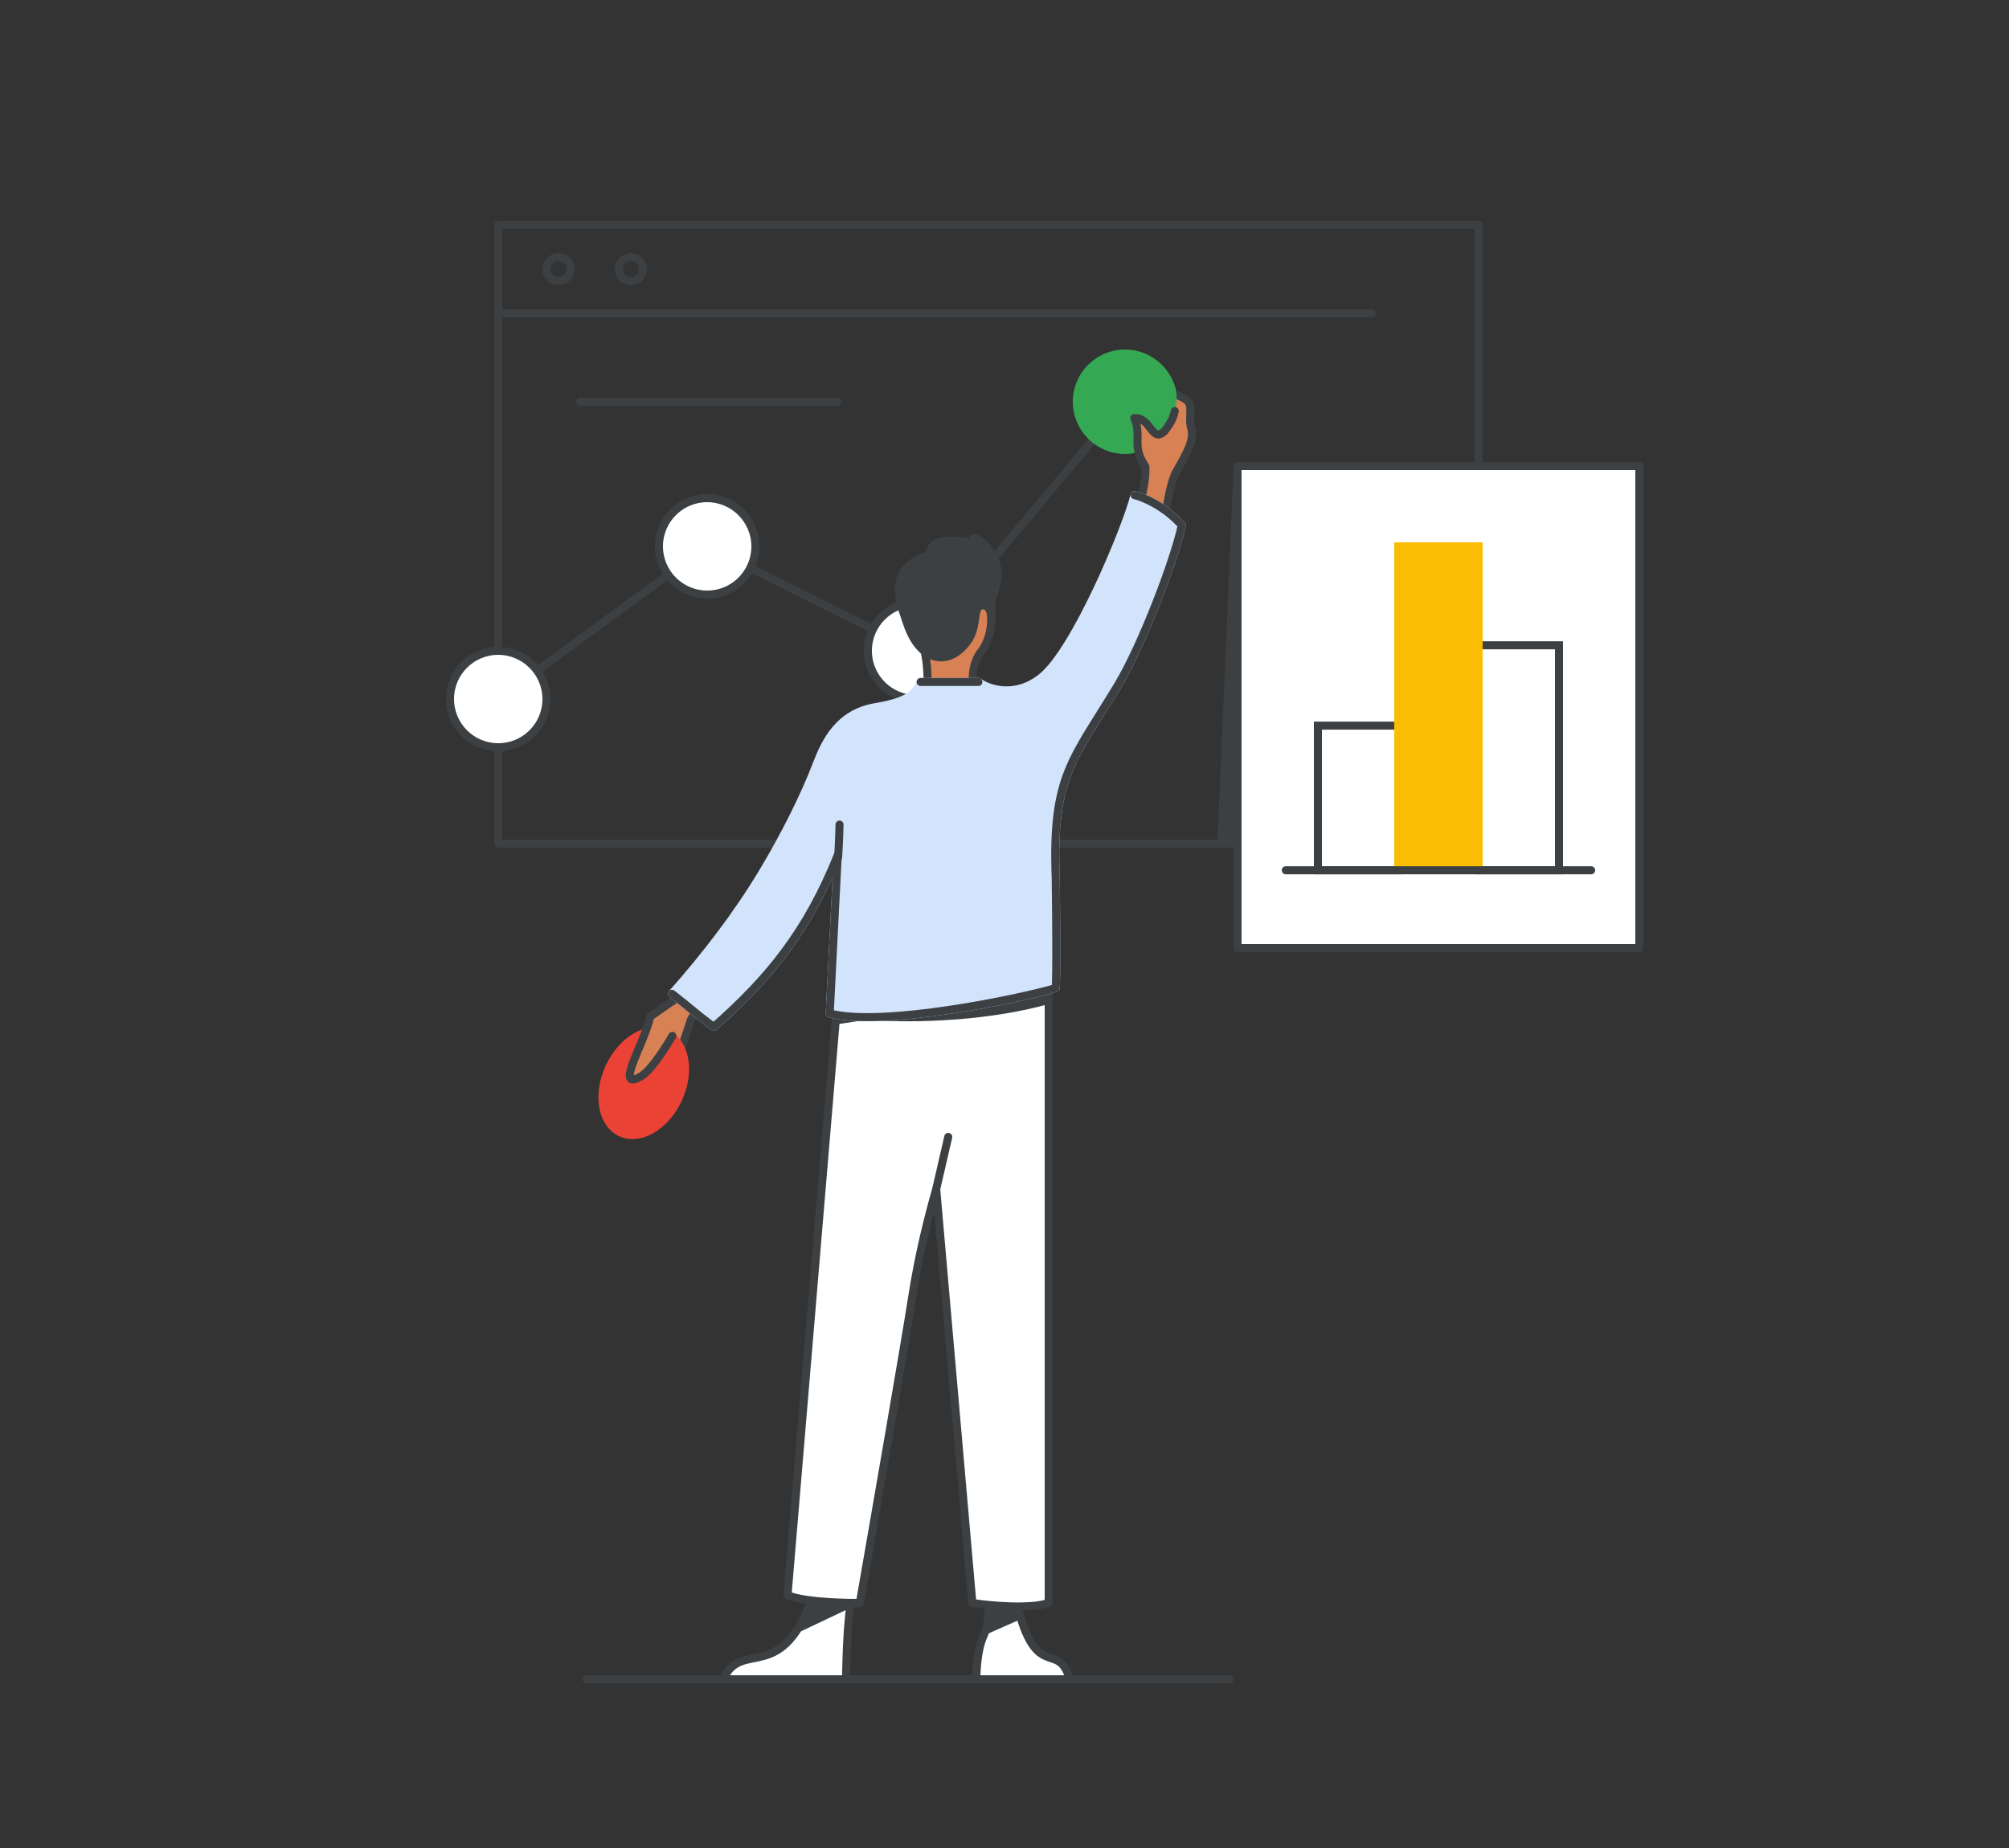 <svg width="250" height="230" viewBox="0 0 250 230" fill="none" xmlns="http://www.w3.org/2000/svg">
<rect x="0" y="0" width="250" height="230" fill="#333333" stroke="none"/>
<rect x="62" y="28" width="122" height="77" stroke="#3C4043" stroke-linejoin="round"/>
<path d="M69.5 35C70.328 35 71 34.328 71 33.5C71 32.672 70.328 32 69.5 32C68.672 32 68 32.672 68 33.5C68 34.328 68.672 35 69.5 35Z" stroke="#3C4043" stroke-miterlimit="10"/>
<path d="M78.5 35C79.328 35 80 34.328 80 33.5C80 32.672 79.328 32 78.5 32C77.672 32 77 32.672 77 33.5C77 34.328 77.672 35 78.5 35Z" stroke="#3C4043" stroke-miterlimit="10"/>
<path d="M62 39H170.732" stroke="#3C4043" stroke-miterlimit="10" stroke-linecap="round" stroke-linejoin="round"/>
<path d="M62 39H170.732" stroke="#3C4043" stroke-miterlimit="10" stroke-linecap="round" stroke-linejoin="round"/>
<path d="M62 87L88 68" stroke="#3C4043" stroke-miterlimit="10" stroke-linecap="round" stroke-linejoin="round"/>
<path d="M88 68L114 81" stroke="#3C4043" stroke-miterlimit="10" stroke-linecap="round" stroke-linejoin="round"/>
<path d="M140 50L114 81" stroke="#3C4043" stroke-miterlimit="10" stroke-linecap="round" stroke-linejoin="round"/>
<path d="M68 87.005C68 89.129 66.894 90.995 65.233 92.059C64.621 92.45 63.937 92.733 63.201 92.882C62.815 92.959 62.414 93 62.003 93C58.69 93 56 90.316 56 87C56 83.684 58.685 81 62.003 81C65.31 81.01 68 83.694 68 87.005Z" fill="white" stroke="#3C4043" stroke-miterlimit="10" stroke-linecap="round" stroke-linejoin="round"/>
<path d="M94 68.005C94 70.129 92.894 71.995 91.233 73.059C90.621 73.45 89.937 73.733 89.201 73.882C88.815 73.959 88.414 74 88.003 74C84.69 74 82 71.316 82 68C82 64.684 84.685 62 88.003 62C91.31 62.01 94 64.694 94 68.005Z" fill="white" stroke="#3C4043" stroke-miterlimit="10" stroke-linecap="round" stroke-linejoin="round"/>
<path d="M120 81.005C120 83.129 118.894 84.995 117.233 86.059C116.621 86.45 115.937 86.733 115.201 86.882C114.815 86.959 114.414 87 114.003 87C110.69 87 108 84.316 108 81C108 77.684 110.685 75 114.003 75C117.31 75.01 120 77.694 120 81.005Z" fill="white" stroke="#3C4043" stroke-miterlimit="10" stroke-linecap="round" stroke-linejoin="round"/>
<path d="M72.185 50H104.185" stroke="#3C4043" stroke-miterlimit="10" stroke-linecap="round" stroke-linejoin="round"/>
<path d="M204 58H154V118H204V58Z" fill="white" stroke="#3C4043" stroke-miterlimit="10" stroke-linecap="round" stroke-linejoin="round"/>
<path d="M151.5 104.891H153.5V58.141L151.5 104.891Z" fill="#3C4043"/>
<path d="M174 90.313H164V108.312H174V90.313Z" fill="white" stroke="#3C4043" stroke-miterlimit="10"/>
<path d="M194 80.312H184V108.312H194V80.312Z" fill="white" stroke="#3C4043" stroke-miterlimit="10"/>
<path d="M184 68H174V108H184V68Z" fill="#FBBC04" stroke="#FBBC04" stroke-miterlimit="10"/>
<path d="M160 108.312L198 108.312" stroke="#3C4043" stroke-miterlimit="10" stroke-linecap="round" stroke-linejoin="round"/>
<path d="M146 50.005C146 52.129 144.894 53.995 143.233 55.059C142.621 55.45 141.937 55.733 141.201 55.882C140.815 55.959 140.414 56 140.003 56C136.69 56 134 53.316 134 50C134 46.684 136.685 44 140.003 44C143.31 44.01 146 46.694 146 50.005Z" fill="#34A853" stroke="#34A853" stroke-miterlimit="10" stroke-linecap="round" stroke-linejoin="round"/>
<path d="M141.156 52.03C142.156 54.436 140.734 55.405 142.531 58.061C142.608 59.691 142.172 61.248 141.906 62.873C142.473 63.28 143.969 64.189 144.969 64.342C145.234 63.092 145.59 60.04 146.437 58.592C148.605 54.888 148.469 54.217 148.156 52.967C147.984 51.873 148.284 50.778 147.984 50.186C147.648 49.522 147.099 49.691 146.437 49.17C146.437 49.755 146.389 50.301 146.276 50.829C146.075 51.769 145.669 52.652 144.969 53.592C143.328 55.295 143.265 51.92 141.156 52.03Z" fill="#D88155"/>
<path d="M146.187 49.07C146.187 49.07 147.648 49.522 147.984 50.186C148.284 50.778 147.984 51.874 148.156 52.967C148.469 54.217 148.605 54.888 146.437 58.592C145.59 60.04 145.234 63.092 144.969 64.342C143.969 64.189 142.473 63.28 141.906 62.874C142.172 61.249 142.608 59.691 142.531 58.061C140.734 55.405 142.156 54.436 141.156 52.03C143.265 51.92 143.328 55.295 144.969 53.592C145.669 52.652 145.986 52.096 146.187 51.156" stroke="#3C4043" stroke-miterlimit="10" stroke-linecap="round" stroke-linejoin="round"/>
<path d="M145.898 50.016C146.211 46.492 143.141 46.406 142.836 46.641C141.875 47.379 142.945 48.586 142.945 49.891" stroke="#34A853" stroke-miterlimit="10" stroke-linecap="round" stroke-linejoin="round"/>
<path d="M73 209H153" stroke="#3C4043" stroke-miterlimit="10" stroke-linecap="round" stroke-linejoin="round"/>
<path d="M105.994 198C105.994 198 105.639 201.043 105.5 203C105.334 205.339 105.275 209 105.275 209H90C92.356 203.797 97.395 210.106 101.388 198.009C106.35 198 105.994 198 105.994 198Z" fill="white" stroke="#3C4043" stroke-miterlimit="10" stroke-linecap="round" stroke-linejoin="round"/>
<path d="M122.899 198C122.899 198 123.36 201.5 122.43 203.5C121.456 205.594 121.5 209 121.5 209H133.125C131.618 203.797 128.709 210.096 126.156 198C122.983 197.991 122.899 198 122.899 198Z" fill="white" stroke="#3C4043" stroke-miterlimit="10" stroke-linecap="round" stroke-linejoin="round"/>
<path d="M105.625 199.657L99.5 202.563C99.5 202.563 100.594 200.563 101 199.5L105.625 199.657Z" fill="#3C4043" stroke="#3C4043" stroke-miterlimit="10" stroke-linecap="round" stroke-linejoin="round"/>
<path d="M126.688 201.125L122.656 202.906C122.656 202.906 123.289 201.446 123.023 199.781L126.688 200.103V201.125Z" fill="#3C4043" stroke="#3C4043" stroke-miterlimit="10" stroke-linecap="round" stroke-linejoin="round"/>
<path d="M123.278 75.483C123.565 71.707 120.694 70.135 118.671 70.135C113.79 70.135 113.229 74.566 113.634 76.933C113.281 77.534 113.161 77.841 113.412 78.683C113.662 79.527 114.659 80.033 114.847 80.462C115.369 81.652 115.447 84.141 115.447 85.482H121.007C121.007 83.635 121.165 82.313 122.077 81.118C123.513 79.237 123.434 76.823 123.278 75.483Z" fill="#D88155" stroke="#3C4043" stroke-miterlimit="10" stroke-linecap="round" stroke-linejoin="round"/>
<path d="M112.924 77.727C111.953 74.887 110.359 71.031 115.172 69.204C116.008 68.886 115.684 67.949 116.611 67.575C117.589 67.179 119.725 67.194 120.748 67.575C121.033 67.681 120.909 66.667 121.467 66.974C123.269 67.967 124.172 70.013 124.172 71.732C124.172 71.732 123.974 73.136 123.565 74.153C123.273 74.88 123.293 76.014 123.329 76.601C123.359 76.822 123.359 76.982 123.359 76.982C123.359 76.982 123.343 76.835 123.329 76.601C123.261 76.116 123.043 75.341 122.344 75.341C120.875 75.341 121.858 77.863 120.359 79.857C117.888 83.144 114.453 82.199 112.924 77.727Z" fill="#3C4043" stroke="#3C4043" stroke-linecap="round" stroke-linejoin="round"/>
<path d="M98 198.5L104 127L130.5 123V199.5C128.1 200.3 123.167 199.833 121 199.5L116.5 148C115.5 151.5 114.3 156.3 113.5 161.5C112.7 166.7 108.833 189 107 199.5C101 199.5 98.5 198.833 98 198.5Z" fill="white" stroke="#3C4043" stroke-miterlimit="10" stroke-linecap="round" stroke-linejoin="round"/>
<path d="M116.5 148L118 141.5" stroke="#3C4043" stroke-linecap="round" stroke-linejoin="round"/>
<path d="M130.438 124.969V122.969C130.038 122.969 114.083 125.51 106.156 126.781C114.469 127.625 124.125 126.781 130.438 124.969Z" fill="#3C4043"/>
<path d="M84.765 123.846C84.336 124.517 81.125 126.438 81.125 126.438C79.719 130.375 78.687 131.125 78.687 132.938C80.5 133.844 83.562 129.313 83.562 129.313L83.562 131.782C83.562 132.313 83.971 132.188 84.287 131.587C84.832 130.551 85.969 126.938 85.969 126.938C86.894 125.212 87.384 125.239 87.384 125.239" fill="#D88155"/>
<path d="M84.765 123.846C84.336 124.517 81.125 126.438 81.125 126.438C79.719 130.375 78.687 131.125 78.687 132.938C80.5 133.844 83.562 129.313 83.562 129.313L83.562 131.782C83.562 132.313 83.971 132.188 84.287 131.587C84.832 130.551 85.969 126.938 85.969 126.938C86.894 125.212 87.384 125.239 87.384 125.239" stroke="#3C4043" stroke-miterlimit="10" stroke-linecap="round" stroke-linejoin="round"/>
<path d="M84.382 136.8C83.369 138.976 81.692 140.522 80.001 141.062C79.378 141.259 78.756 141.322 78.161 141.231C77.849 141.182 77.544 141.092 77.251 140.955C74.89 139.857 74.253 136.215 75.834 132.817C77.415 129.419 80.607 127.559 82.971 128.658C85.323 129.765 85.96 133.407 84.382 136.8Z" fill="#EA4335" stroke="#EA4335" stroke-miterlimit="10"/>
<path d="M80.844 126.532C80.844 126.532 84.336 124.517 84.765 123.846L83.671 128.923C83.671 128.923 80.594 134.938 78.344 134.282C78.719 131.5 79.938 129.688 80.844 126.532Z" fill="#D88155"/>
<path d="M84.765 123.846C83.437 124.75 80.906 126.532 80.906 126.532C80.281 129.719 76.304 135.968 79.75 133.969C81.312 133.063 83.671 128.923 83.671 128.923" stroke="#3C4043" stroke-miterlimit="10" stroke-linecap="round" stroke-linejoin="round"/>
<path d="M121.75 84.875H114.563L114.548 84.909C114.052 86.025 113.505 87.257 109 88C104.45 88.75 102.75 92.188 101.625 95.125C100.188 98.878 97.812 103.751 94.875 108.625C91.699 113.895 87.875 118.875 83.625 123.688C85.875 125.438 86.562 126.125 88.812 127.813C95.688 121.75 100.438 115.938 104.25 106.438L103.25 126.125C109.688 127.875 127.047 124.281 131.375 122.969C131.375 122.969 131.531 121.656 131.375 109.312C130.875 96.5 133.497 94.598 139.125 85.25C142.075 80.35 146.104 69.833 147.062 65.375C144.912 62.975 142.25 61.875 141.187 61.625C140.062 66 133.812 80.875 129.687 84.25C126.387 86.95 123.021 85.792 121.75 84.875Z" fill="#D2E3FC" stroke="#D2E3FC" stroke-miterlimit="10" stroke-linecap="round" stroke-linejoin="round"/>
<path d="M114.563 84.875H121.75M141.187 61.625C142.25 61.875 144.912 62.975 147.062 65.375C146.104 69.833 142.075 80.35 139.125 85.25C133.497 94.598 130.875 96.5 131.375 109.312C131.531 121.656 131.375 122.969 131.375 122.969C127.047 124.281 109.688 127.875 103.25 126.125L104.25 106.438C100.438 115.938 95.688 121.75 88.812 127.813C86.562 126.125 85.875 125.438 83.625 123.688" stroke="#3C4043" stroke-miterlimit="10" stroke-linecap="round" stroke-linejoin="round"/>
<path d="M104.469 102.625C104.458 103.261 104.422 104.742 104.297 106.68" stroke="#3C4043" stroke-linecap="round" stroke-linejoin="round"/>
</svg>
